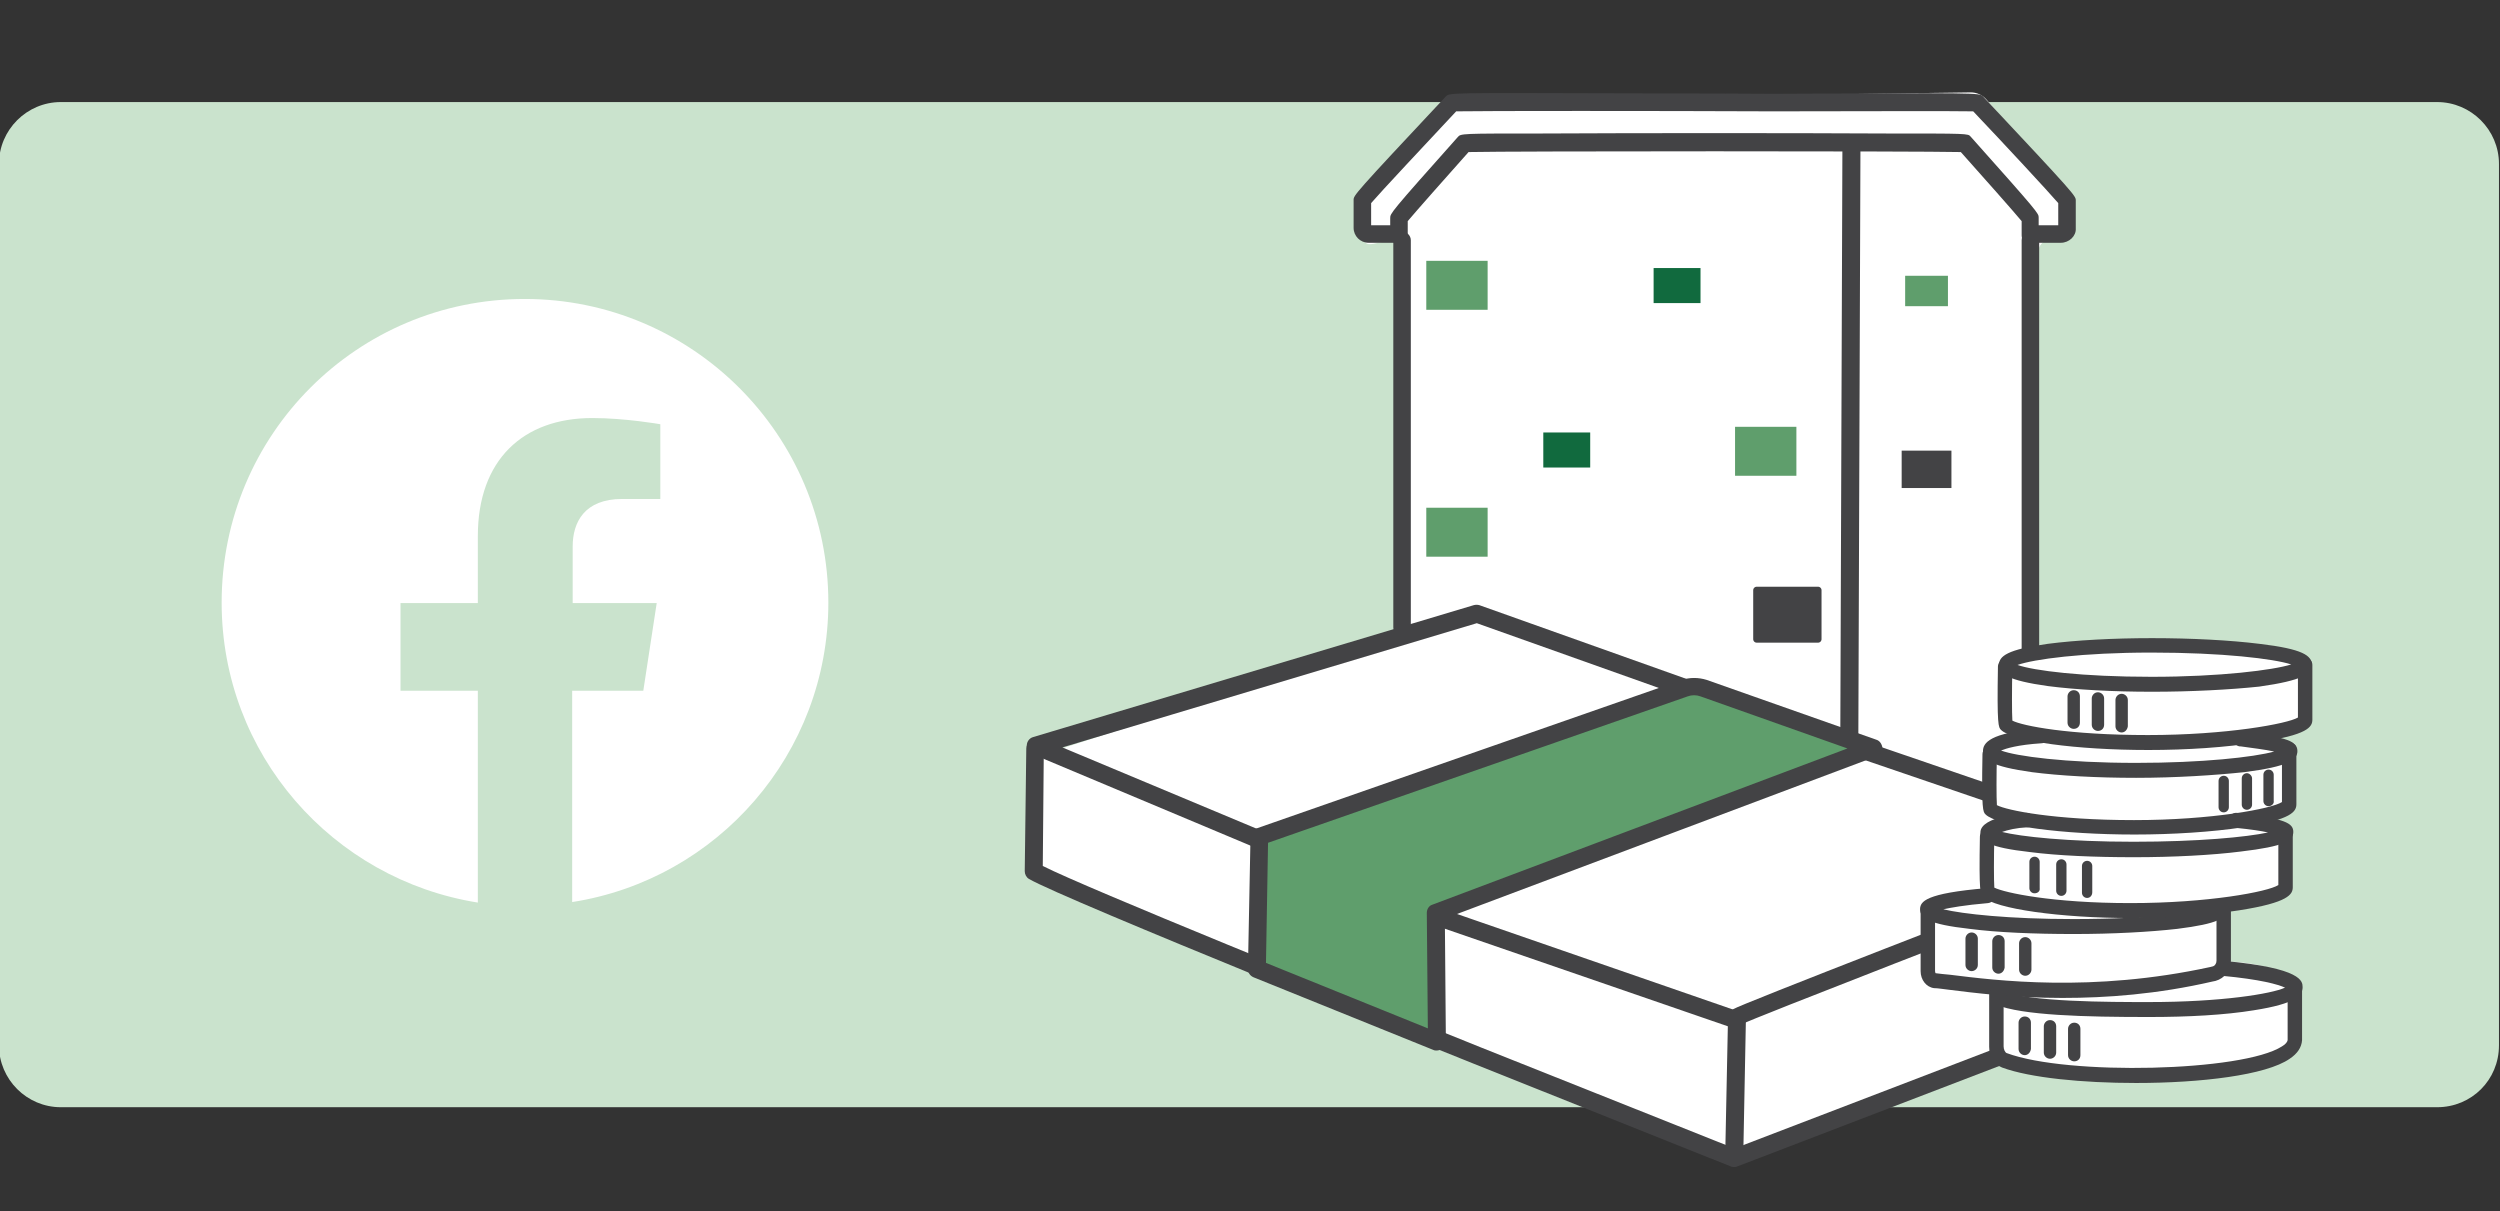 <?xml version="1.0" encoding="utf-8"?>
<!-- Generator: Adobe Illustrator 23.1.0, SVG Export Plug-In . SVG Version: 6.00 Build 0)  -->
<svg version="1.1" id="Lager_1" xmlns="http://www.w3.org/2000/svg" xmlns:xlink="http://www.w3.org/1999/xlink" x="0px" y="0px"
	 viewBox="0 0 485 235" style="enable-background:new 0 0 485 235;" xml:space="preserve">
<rect x="0" y="0" width="485" height="235" fill="#333333" stroke="none"/>
<style type="text/css">
	.st0{fill:#CAE3CD;}
	.st1{fill:#FFFFFF;stroke:#FFFFFF;stroke-width:1.355;stroke-miterlimit:10;}
	.st2{fill:#434345;}
	.st3{fill:#116A3E;}
	.st4{fill:#5F9E6C;}
	.st5{fill:#434345;stroke:#434345;stroke-width:1.355;stroke-linejoin:round;stroke-miterlimit:10;}
	.st6{fill:#434345;stroke:#434345;stroke-width:1.355;stroke-miterlimit:10;}
	.st7{fill:#FFFFFF;}
</style>
<path class="st0" d="M472.8,214.8h-461c-6.6,0-12-5.4-12-12v-171c0-6.6,5.4-12,12-12h461c6.6,0,12,5.4,12,12v171
	C484.8,209.5,479.5,214.8,472.8,214.8z"/>
<path class="st1" d="M265.2,37c-1,1-1.3,2.4-0.7,3.7c0.4,1,0.8,2.7,0.8,5.7c0,1.4,6.8-2.9,6.8,2.7v71.1c0,1.9,1.5,3.4,3.4,3.4
	l114.5,38c1.9,0,4.7-40.8,4.7-42.6V49.1c0-1.9,1.5-3.4,3.4-3.4l0,0c1.9,0,3.4-1.5,3.4-3.4v-2.1c0-0.8-0.3-1.6-0.8-2.2l-15.8-18.2
	c-0.7-0.8-1.6-1.2-2.6-1.2L283.6,20c-0.9,0-1.7,0.4-2.4,1L265.2,37z"/>
<g>
	
		<rect x="301" y="83.7" transform="matrix(3.580706e-03 -1 1 3.580706e-03 272.238 444.042)" class="st2" width="115.8" height="3.5"/>
</g>
<g>
	<path class="st2" d="M393.9,131.5c-1,0-1.7-0.8-1.7-1.7V46.6c0-1,0.8-1.7,1.7-1.7s1.7,0.8,1.7,1.7v83.2
		C395.6,130.7,394.9,131.5,393.9,131.5z"/>
</g>
<g>
	<path class="st2" d="M272,123.4c-1,0-1.7-0.8-1.7-1.7V46.6c0-1,0.8-1.7,1.7-1.7s1.7,0.8,1.7,1.7v75.1
		C273.7,122.6,272.9,123.4,272,123.4z"/>
</g>
<g>
	<g>
		<path class="st2" d="M393.9,47.4c-1,0-1.7-0.8-1.7-1.7v-2.8c-1.4-1.7-7.6-8.7-11.8-13.4c-8.1-0.2-87.4-0.2-95.5,0
			c-4.1,4.6-10.3,11.6-11.8,13.4v2.8c0,1-0.8,1.7-1.7,1.7s-1.7-0.8-1.7-1.7v-3.4c0-0.9,0-1,13.1-15.7c0.6-0.7,0.6-0.7,16.5-0.7
			c18.2-0.1,48.4-0.1,66.6,0c15.9,0,15.9,0,16.4,0.6c13.2,14.8,13.2,14.9,13.2,15.7v3.4C395.6,46.6,394.9,47.4,393.9,47.4z"/>
	</g>
	<g>
		<path class="st2" d="M399.8,47.1h-5.3c-1,0-1.7-0.8-1.7-1.7c0-1,0.8-1.7,1.7-1.7h4.8v-4.3c-1.8-2.1-10.6-11.6-16.5-17.8
			c-3.8-0.1-24.8,0-38.9,0c-22.7-0.1-56.4-0.1-61.4,0c-5.8,6.2-14.7,15.7-16.5,17.8v4.3h4.8c1,0,1.7,0.8,1.7,1.7
			c0,1-0.8,1.7-1.7,1.7h-5.3c-1.6,0-2.9-1.3-2.9-2.9v-5.4c0-0.9,0-1,17.9-20.1c0.7-0.7,0.7-0.7,32.4-0.6c15.5,0,31,0.1,31,0.1
			c40.1-0.2,40.1-0.2,40.8,0.5c18,19.2,18,19.3,18,20.2v5.4C402.8,45.8,401.4,47.1,399.8,47.1z"/>
	</g>
</g>
<g>
	<g>
		<path class="st3" d="M299.4,90.7h9.1v-6.8h-9.1V90.7z"/>
	</g>
	<rect x="336.6" y="82.8" class="st4" width="11.9" height="9.5"/>
</g>
<g>
	<rect x="276.7" y="98.5" class="st4" width="11.9" height="9.5"/>
</g>
<g>
	<rect x="340.8" y="114.5" class="st5" width="11.9" height="9.5"/>
</g>
<g>
	<g>
		<path class="st3" d="M320.8,58.8h9.1V52h-9.1V58.8z"/>
	</g>
	<rect x="276.7" y="50.6" class="st4" width="11.9" height="9.5"/>
</g>
<rect x="369.6" y="53.5" class="st4" width="8.3" height="5.9"/>
<rect x="369.6" y="88.1" class="st6" width="8.3" height="5.9"/>
<path class="st7" d="M388.6,154.7l-62-22.6l-39.2-13.2l-87.6,28.3l1.2,22.2c0,0,34.9,15.5,41.8,17.3c6.8,1.8,38.9,17.3,38.9,17.3
	s53.8,21.9,55.1,21s40.2-16.4,40.2-16.4l15.6-4.6L388.6,154.7z"/>
<g>
	<path class="st2" d="M336.4,225.5C336.4,225.5,336.4,225.5,336.4,225.5c-1,0-1.7-0.8-1.7-1.8l0.5-24.6L276.9,179
		c-0.9-0.3-1.4-1.3-1.1-2.2c0.3-0.9,1.3-1.4,2.2-1.1l59.5,20.6c0.7,0.2,1.2,0.9,1.2,1.7l-0.5,25.9
		C338.1,224.8,337.3,225.5,336.4,225.5z"/>
</g>
<g>
	<path class="st2" d="M337.1,199c-0.6,0-1.1-0.3-1.4-0.8c-0.5-0.8-0.3-1.9,0.5-2.4c1.3-0.9,51.7-20.4,77.8-30.5L345.8,142
		l-59.3-21.1L206.1,145l39.2,16.4c0.9,0.4,1.3,1.4,0.9,2.3c-0.4,0.9-1.4,1.3-2.3,0.9l-43.6-18.3c-0.7-0.3-1.1-1-1.1-1.7
		c0-0.7,0.5-1.4,1.2-1.6l85.5-25.6c0.4-0.1,0.7-0.1,1.1,0l59.8,21.3l72.6,24.9c0.7,0.2,1.2,0.9,1.2,1.6c0,0.7-0.4,1.4-1.1,1.6
		c-31.6,12.2-79.3,30.7-81.6,31.9C337.7,198.9,337.4,199,337.1,199z"/>
</g>
<g>
	<path class="st2" d="M336.4,226.4c-0.2,0-0.4,0-0.6-0.1l-49.8-19.9c-3.3-1.3-79.8-32-86.4-35.9c-0.5-0.3-0.8-0.9-0.8-1.5l0.3-23.8
		c0-0.9,0.8-1.7,1.7-1.7c0,0,0,0,0,0c1,0,1.7,0.8,1.7,1.7l-0.2,22.8c8.5,4.3,58.6,24.6,85,35.2l49.2,19.6l80.1-30.7v-27.5
		c0-1,0.8-1.7,1.7-1.7s1.7,0.8,1.7,1.7v28.7c0,0.7-0.4,1.4-1.1,1.6L337,226.3C336.8,226.4,336.6,226.4,336.4,226.4z"/>
</g>
<g>
	<path class="st4" d="M326.9,133.5l-82.5,28.8l-0.5,25.7l34.9,14.1l-0.2-25l84.9-31.9l-32.9-11.6C329.3,133.1,328,133.1,326.9,133.5
		z"/>
	<path class="st2" d="M278.7,203.8c-0.2,0-0.4,0-0.6-0.1l-34.9-14.1c-0.7-0.3-1.1-0.9-1.1-1.6l0.5-25.7c0-0.7,0.5-1.4,1.2-1.6
		l82.5-28.8l0,0c1.5-0.5,3.2-0.5,4.8,0l32.9,11.6c0.7,0.2,1.1,0.9,1.2,1.6s-0.4,1.4-1.1,1.6l-83.8,31.5l0.2,23.8
		c0,0.6-0.3,1.1-0.8,1.4C279.4,203.7,279.1,203.8,278.7,203.8z M245.6,186.8l31.4,12.7l-0.2-22.4c0-0.7,0.4-1.4,1.1-1.6l80.5-30.3
		l-28.5-10.1c-0.8-0.3-1.7-0.3-2.5,0l-81.4,28.4L245.6,186.8z"/>
</g>
<g>
	<path class="st7" d="M447.3,129.1c0,1.9-12.7,3.5-28.4,3.5c-15.7,0-28.4-1.6-28.4-3.5c0-0.6,1.4-1.2,3.8-1.8
		c4.9-1.1,14.1-1.8,24.6-1.8C434.6,125.6,447.3,127.2,447.3,129.1z"/>
	<path class="st7" d="M389.2,128.3l1.1,13.4l-4.3,3.4l-0.3,8.9l2.1,3.7l-3.1,3.4l0.3,10.7l-11.7,3.4l0.3,14.4l12.9,1.5l0.3,12.9
		c0,0,15.3,5.5,36.8,3.7c21.5-1.8,22.4-7.4,22.4-7.4v-8.6c0,0-1.8-4.9-14.7-5.2l-0.3-9.8c0,0,0.6-2.1,4.3-2.1c3.7,0,8.9-2.1,8.9-2.1
		l-0.3-10.7l-5.8-3.4l6.4-2.5l0.6-11.7L439,143l8.9-3.4l-0.6-8.3c-0.2-2.2-12.1-6.8-33.5-6.1L389.2,128.3z"/>
	<g>
		<g>
			<path class="st2" d="M417.5,134.2c-7.6,0-14.8-0.4-20.2-1.1c-7.9-1.1-9.5-2.4-9.5-4.1c0-1.7,1.6-3,9.5-4.1
				c5.4-0.7,12.6-1.1,20.2-1.1c7.6,0,15.2,0.4,20.8,1.1c8.5,1,10.2,2.3,10.2,4.1c0,1.7-1.7,3-10.2,4.2
				C432.6,133.8,425,134.2,417.5,134.2z M391.4,129c3.1,1.1,12.5,2.3,26,2.3c13.3,0,23.6-1.3,27.1-2.4c-3.4-1.1-13.3-2.3-27.1-2.3
				C403.9,126.6,394.5,127.9,391.4,129z M445.8,129.4L445.8,129.4L445.8,129.4z"/>
		</g>
		<g>
			<path class="st2" d="M414.4,150.9c-7.6,0-14.8-0.4-20.2-1.1c-7.9-1.1-9.5-2.4-9.5-4.1c0-1.5,1.2-3.6,11.1-4.3
				c0.8-0.1,1.5,0.5,1.5,1.3c0.1,0.8-0.5,1.5-1.3,1.5c-4.6,0.3-6.8,1-7.8,1.4c2.9,1.1,12.4,2.4,26.2,2.4c12.8,0,22.8-1.1,26.8-2.2
				c-1.8-0.4-4.4-0.7-6.5-1l-0.2,0c-0.8-0.1-1.3-0.8-1.2-1.6c0.1-0.8,0.8-1.3,1.6-1.2l0.2,0c7.3,1,10.6,1.4,10.6,3.7
				c0,1.7-1.7,3-10.3,4.1C429.7,150.4,422,150.9,414.4,150.9z M443.1,146.3L443.1,146.3L443.1,146.3z"/>
		</g>
		<g>
			<path class="st2" d="M414,166.3c-7.6,0-14.8-0.3-20.2-1c-8-0.9-9.6-2.1-9.6-3.8c0-3.2,8.9-3.8,8.9-3.8c0.8,0,1.5,0.6,1.5,1.3
				c0.1,0.8-0.6,1.5-1.3,1.5c-2.1,0.1-3.8,0.5-4.9,0.9c3.6,0.9,12.7,1.9,25.5,1.9c12.6,0,21.9-0.9,26.1-1.8
				c-1.3-0.3-3.3-0.6-6.3-0.9c-0.8-0.1-1.4-0.8-1.3-1.6c0.1-0.8,0.8-1.4,1.6-1.3c9.4,1.1,10.9,2,10.9,3.7c0,1.7-1.7,2.8-10.2,3.8
				C429.2,165.9,421.6,166.3,414,166.3z M442.6,162.3L442.6,162.3L442.6,162.3z"/>
		</g>
		<g>
			<path class="st2" d="M402.3,181.2c-7.6,0-14.8-0.3-20.2-1c-8-0.9-9.6-2.1-9.6-3.8c0-1.5,1-3.1,12.9-4.1c0.8-0.1,1.5,0.5,1.6,1.3
				c0.1,0.8-0.5,1.5-1.3,1.6c-4.7,0.4-7.3,0.9-8.7,1.2c3.7,0.9,12.7,1.9,25.3,1.9c15.3,0,25.2-1.4,27-2.4c0.2-0.5,0.7-0.9,1.3-0.9
				c0.8,0,1.4,0.6,1.4,1.4c0,1.7-1.6,2.8-9.6,3.8C417.1,180.8,409.9,181.2,402.3,181.2z"/>
		</g>
		<g>
			<path class="st2" d="M416.9,197.3c-12.4,0-24.6-0.3-29.7-2.4c-0.7-0.3-1.1-1.1-0.8-1.9c0.3-0.7,1.1-1.1,1.9-0.8
				c5.2,2.2,21,2.2,28.6,2.2c14.1,0,23.8-1.6,26.4-2.8c-1.3-0.6-4.7-1.6-12.3-2.3c-0.8-0.1-1.4-0.8-1.3-1.6c0.1-0.8,0.7-1.4,1.6-1.3
				c15.4,1.4,15.4,4,15.4,5.1c0,1.6-1.2,3.2-9.5,4.5C431.7,196.9,424.6,197.3,416.9,197.3z M443.9,192L443.9,192L443.9,192z"/>
		</g>
		<g>
			<path class="st2" d="M416.8,145.5c-14.1,0-26.4-1.7-28.6-3.9c-0.5-0.5-0.8-0.8-0.6-12.3c0-0.8,0.7-1.4,1.4-1.4c0,0,0,0,0,0
				c0.8,0,1.4,0.7,1.4,1.5c-0.1,4.2-0.1,8.9,0,10.4c1.9,1,10.9,2.8,26.3,2.8c15.3,0,27.1-2.2,29.1-3.4V129c0-0.8,0.6-1.4,1.4-1.4
				s1.4,0.6,1.4,1.4v10.6c0,1.4-0.8,3-10.6,4.4C431.9,145,424.2,145.5,416.8,145.5z M390.5,140.2L390.5,140.2L390.5,140.2z"/>
		</g>
		<g>
			<path class="st2" d="M414.1,161.9c-14,0-26.7-1.7-28.9-3.9c-0.5-0.5-0.8-0.8-0.6-11.7c0-0.8,0.7-1.4,1.4-1.4c0,0,0,0,0,0
				c0.8,0,1.4,0.7,1.4,1.5c-0.1,4-0.1,8.4,0,9.8c1.9,1,11.1,2.9,26.6,2.9c15.1,0,26.7-2.2,28.7-3.5v-10.2c0-0.8,0.6-1.4,1.4-1.4
				s1.4,0.6,1.4,1.4V156c0,1.4-0.8,3-10.4,4.5C429.2,161.4,421.5,161.9,414.1,161.9z M387.6,156.5L387.6,156.5L387.6,156.5z"/>
		</g>
		<g>
			<path class="st2" d="M413.5,178.1c-13.9,0-26.5-1.8-28.8-4.1c-0.5-0.5-0.8-0.8-0.6-11.7c0-0.8,0.7-1.4,1.4-1.4c0,0,0,0,0,0
				c0.8,0,1.4,0.7,1.4,1.5c-0.1,4-0.1,8.4,0,9.8c2,1,11.3,3,26.4,3c15.1,0,26.7-2.2,28.7-3.5v-10.2c0-0.8,0.6-1.4,1.4-1.4
				s1.4,0.6,1.4,1.4v10.6c0,1.4-0.8,3-10.4,4.5C428.6,177.5,420.9,178.1,413.5,178.1z M387.2,172.5L387.2,172.5L387.2,172.5z"/>
		</g>
		<g>
			<path class="st2" d="M400.1,193.6c-9.6,0-17.3-1-22.1-1.6c-1-0.1-2-0.3-2.8-0.3c-1.5-0.2-2.6-1.6-2.6-3.3v-12
				c0-0.8,0.6-1.4,1.4-1.4s1.4,0.6,1.4,1.4v12c0,0.2,0.1,0.4,0.1,0.4c0.7,0.1,1.7,0.2,2.8,0.3c8.9,1.1,27.5,3.5,50.5-1.5l0.4-0.1
				c0.5-0.1,0.8-0.6,0.8-1.1v-10c0-0.8,0.6-1.4,1.4-1.4s1.4,0.6,1.4,1.4v10c0,1.8-1.2,3.4-3,3.9l-0.5,0.1
				C418.5,192.9,408.6,193.6,400.1,193.6z"/>
		</g>
		<g>
			<path class="st2" d="M414.4,210.1c-10.4,0-20.6-1-26-3c-1.5-0.6-2.5-2.1-2.5-4v-10.2c0-0.8,0.6-1.4,1.4-1.4s1.4,0.6,1.4,1.4V203
				c0,0.6,0.3,1.2,0.6,1.3c11.8,4.4,45.8,3.6,53.4-1.3c0.7-0.4,1.1-0.9,1.1-1.3l0-10.3c0-0.8,0.6-1.4,1.4-1.4s1.4,0.6,1.4,1.4v10.4
				c-0.1,1.4-0.9,2.6-2.4,3.6C439.6,208.6,426.9,210.1,414.4,210.1z"/>
		</g>
	</g>
	<g>
		<g>
			<path class="st2" d="M411.6,142.1c-0.6,0-1.2-0.5-1.2-1.2v-5.1c0-0.6,0.5-1.2,1.2-1.2c0.6,0,1.2,0.5,1.2,1.2v5.1
				C412.7,141.6,412.2,142.1,411.6,142.1z"/>
		</g>
		<g>
			<path class="st2" d="M407,141.8c-0.6,0-1.2-0.5-1.2-1.2v-5.1c0-0.6,0.5-1.2,1.2-1.2c0.6,0,1.2,0.5,1.2,1.2v5.1
				C408.2,141.3,407.7,141.8,407,141.8z"/>
		</g>
		<g>
			<path class="st2" d="M402.3,141.4c-0.6,0-1.2-0.5-1.2-1.2v-5.1c0-0.6,0.5-1.2,1.2-1.2s1.2,0.5,1.2,1.2v5.1
				C403.5,140.9,403,141.4,402.3,141.4z"/>
		</g>
		<g>
			<path class="st2" d="M431.4,157.6c-0.6,0-1-0.5-1-1v-5.1c0-0.6,0.5-1,1-1c0.6,0,1,0.5,1,1v5.1C432.4,157.1,432,157.6,431.4,157.6
				z"/>
		</g>
		<g>
			<path class="st2" d="M435.9,157.1c-0.6,0-1-0.5-1-1V151c0-0.6,0.5-1,1-1s1,0.5,1,1v5.1C436.9,156.7,436.4,157.1,435.9,157.1z"/>
		</g>
		<g>
			<path class="st2" d="M440.1,156.4c-0.6,0-1-0.5-1-1v-5.1c0-0.6,0.5-1,1-1c0.6,0,1,0.5,1,1v5.1
				C441.2,155.9,440.7,156.4,440.1,156.4z"/>
		</g>
		<g>
			<path class="st2" d="M394.7,173.3c-0.6,0-1-0.5-1-1v-5.1c0-0.6,0.5-1,1-1c0.6,0,1,0.5,1,1v5.1
				C395.8,172.9,395.3,173.3,394.7,173.3z"/>
		</g>
		<g>
			<path class="st2" d="M399.9,173.8c-0.6,0-1-0.5-1-1v-5.1c0-0.6,0.5-1,1-1c0.6,0,1,0.5,1,1v5.1
				C400.9,173.3,400.5,173.8,399.9,173.8z"/>
		</g>
		<g>
			<path class="st2" d="M404.9,174.2c-0.6,0-1-0.5-1-1V168c0-0.6,0.5-1,1-1c0.6,0,1,0.5,1,1v5.1
				C405.9,173.7,405.5,174.2,404.9,174.2z"/>
		</g>
		<g>
			<path class="st2" d="M382.5,188.4c-0.6,0-1.2-0.5-1.2-1.2v-5.1c0-0.6,0.5-1.2,1.2-1.2c0.6,0,1.2,0.5,1.2,1.2v5.1
				C383.7,187.9,383.1,188.4,382.5,188.4z"/>
		</g>
		<g>
			<path class="st2" d="M387.7,188.9c-0.6,0-1.2-0.5-1.2-1.2v-5.1c0-0.6,0.5-1.2,1.2-1.2s1.2,0.5,1.2,1.2v5.1
				C388.8,188.4,388.3,188.9,387.7,188.9z"/>
		</g>
		<g>
			<path class="st2" d="M392.9,189.3c-0.6,0-1.2-0.5-1.2-1.2V183c0-0.6,0.5-1.2,1.2-1.2c0.6,0,1.2,0.5,1.2,1.2v5.1
				C394.1,188.7,393.6,189.3,392.9,189.3z"/>
		</g>
		<g>
			<path class="st2" d="M392.8,204.7c-0.6,0-1.2-0.5-1.2-1.2v-5.1c0-0.6,0.5-1.2,1.2-1.2s1.2,0.5,1.2,1.2v5.1
				C393.9,204.2,393.4,204.7,392.8,204.7z"/>
		</g>
		<g>
			<path class="st2" d="M397.7,205.4c-0.6,0-1.2-0.5-1.2-1.2v-5.1c0-0.6,0.5-1.2,1.2-1.2s1.2,0.5,1.2,1.2v5.1
				C398.9,204.9,398.3,205.4,397.7,205.4z"/>
		</g>
		<g>
			<path class="st2" d="M402.4,205.9c-0.6,0-1.2-0.5-1.2-1.2v-5.1c0-0.6,0.5-1.2,1.2-1.2s1.2,0.5,1.2,1.2v5.1
				C403.6,205.4,403.1,205.9,402.4,205.9z"/>
		</g>
	</g>
</g>
<g>
	<path class="st7" d="M160.7,116.9c0-32.5-26.4-58.9-58.9-58.9S43,84.3,43,116.9c0,29.4,21.5,53.7,49.7,58.2v-41.1h-15v-17h15v-13
		c0-14.8,8.8-22.9,22.2-22.9c6.4,0,13.2,1.2,13.2,1.2v14.5h-7.4c-7.3,0-9.6,4.5-9.6,9.2v11h16.3l-2.6,17H111V175
		C139.2,170.6,160.7,146.2,160.7,116.9z"/>
</g>
</svg>
